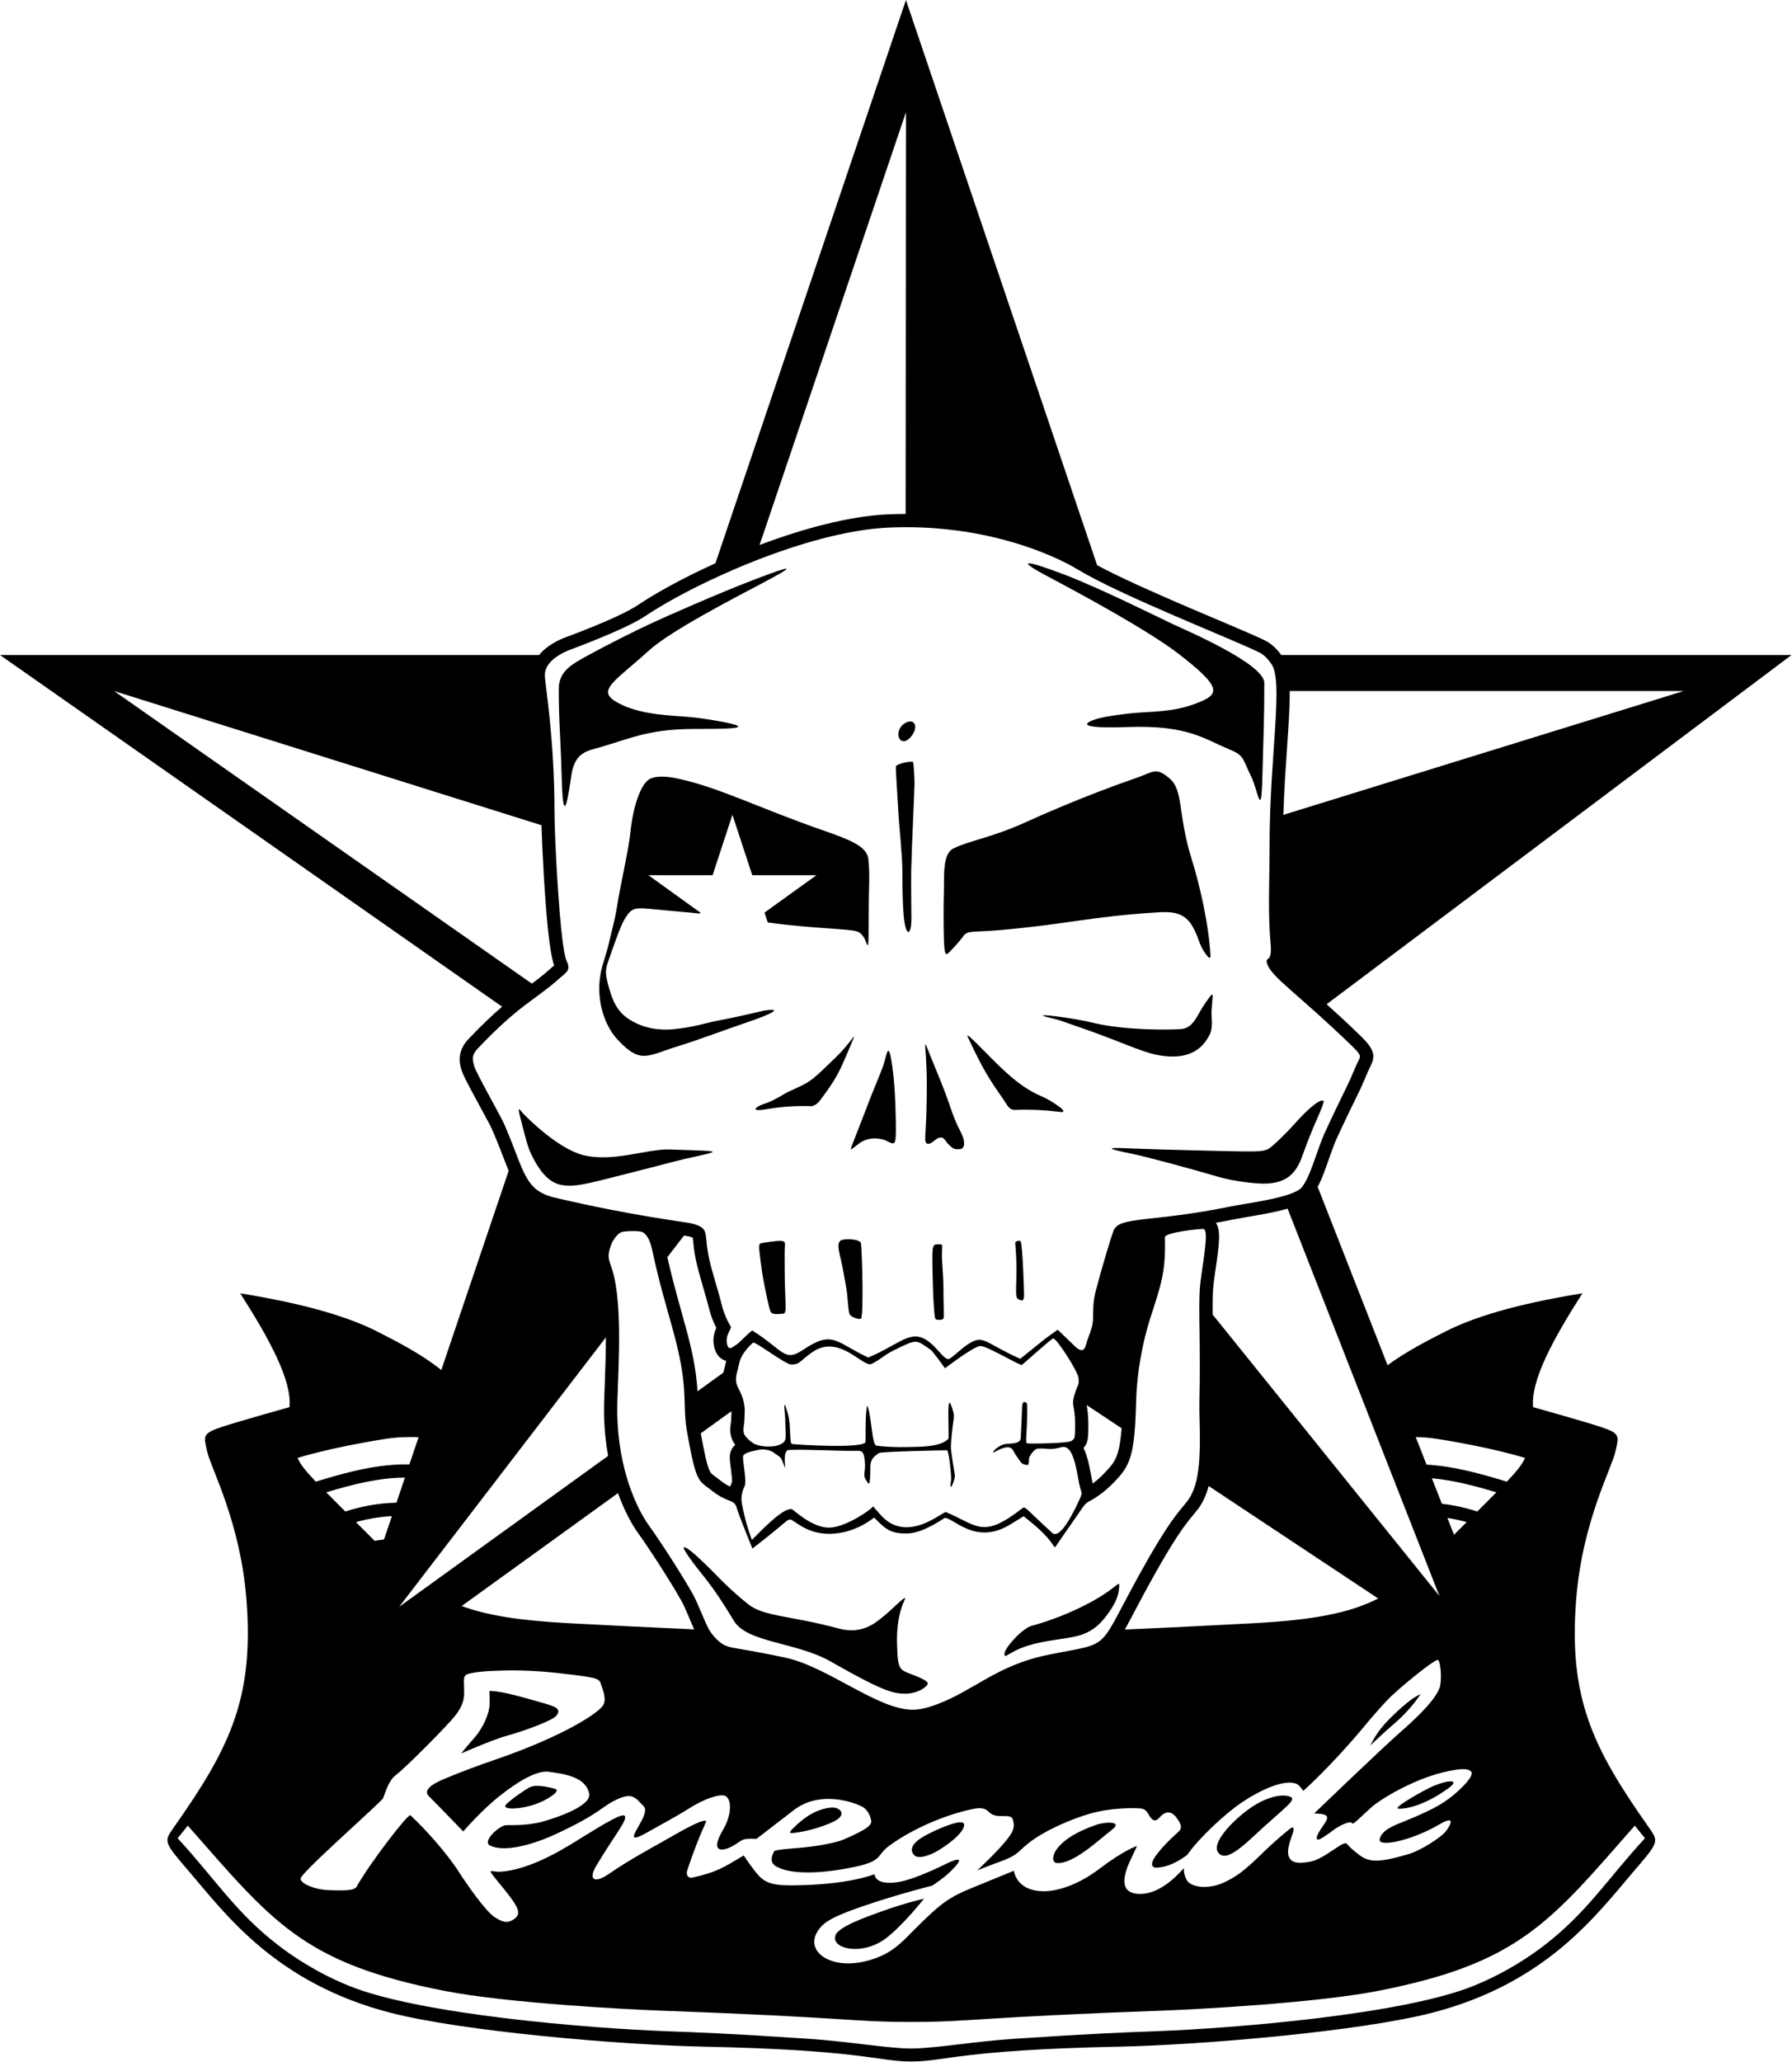 <?xml version="1.0" encoding="UTF-8" standalone="no"?>
<!DOCTYPE svg PUBLIC "-//W3C//DTD SVG 1.1//EN" "http://www.w3.org/Graphics/SVG/1.1/DTD/svg11.dtd">
<svg width="100%" height="100%" viewBox="0 0 947 1089" version="1.1" xmlns="http://www.w3.org/2000/svg" xmlns:xlink="http://www.w3.org/1999/xlink" xml:space="preserve" xmlns:serif="http://www.serif.com/" style="fill-rule:evenodd;clip-rule:evenodd;stroke-linejoin:round;stroke-miterlimit:2;">
    <g transform="matrix(1,0,0,1,-49.16,33.165)">
        <path d="M314.501,498.523L49.16,312.79L334.035,312.79C336.596,309.628 340.543,306.641 346.273,304.119C347.661,303.509 375.607,293.571 386.639,286.161C396.235,279.715 410.653,271.831 427.229,264.34L527.916,-33.165L628.952,265.372C654.601,279.096 704.866,298.798 717.637,305.09C721.136,306.814 723.975,309.623 726.268,312.79L995.9,312.79L750.236,497.225C755.48,501.934 761.505,507.479 768.326,514.09C777.054,522.55 775.468,525.712 772.801,531.214C771.22,534.476 769.734,538.579 767.503,543.142C763.395,551.544 759.494,559.539 755.552,568.164C753.221,573.261 751.066,580.409 748.73,586.469C747.711,589.114 746.632,591.574 745.512,593.696L782.437,687.869C792.114,680.717 803.859,674.717 812.986,670.083C827.248,662.841 848.963,655.804 885.408,649.9C870.048,673.874 857.997,695.897 859.349,710.015C859.349,710.015 886.243,717.549 894.842,720.384C905.689,723.96 904.653,725.245 902.88,733.379C900.927,742.334 885.305,770.536 882.086,811.786C878.033,863.716 890.905,889.989 920.342,931.751C925.916,939.66 926.021,939.442 912.02,955.774C892.952,978.019 866.374,1014.37 805.753,1029.94C767.524,1039.75 684.372,1046.87 640.611,1047.78C556.402,1049.52 548.622,1055.62 530.75,1055.62C512.879,1055.62 505.099,1049.52 420.89,1047.78C377.128,1046.87 293.977,1039.75 255.748,1029.94C195.127,1014.37 168.549,978.019 149.481,955.774C135.48,939.442 135.584,939.66 141.159,931.751C170.596,889.989 183.468,863.716 179.415,811.786C176.196,770.536 160.574,742.334 158.621,733.379C156.848,725.245 155.812,723.96 166.659,720.384C175.258,717.549 202.152,710.015 202.152,710.015C203.504,695.897 191.452,673.874 176.093,649.9C212.538,655.804 234.253,662.841 248.515,670.083C258.71,675.26 272.172,682.14 282.368,690.427L317.979,585.183C315.628,579.532 313.138,572.369 309.197,563.331C307.763,560.041 298.996,544.554 295.225,536.974C293.211,532.925 288.593,524.148 296.704,515.63C303.989,507.98 309.676,502.648 314.501,498.523ZM263.143,747.245C249.206,747.314 235.639,750.788 221.549,755.015C224.338,757.835 227.669,761.164 231.672,765.159C239.275,762.625 248.744,760.676 258.661,760.492L263.143,747.245ZM417.752,701.675L431.445,691.79C431.8,690.134 432.475,687.569 432.949,685.576C432.949,685.576 426.958,684.618 426.22,675.912C426.011,673.448 426.54,670.8 427.693,668.11C424.536,661.957 423.928,657.839 422.455,652.677C419.392,641.937 416.856,634.201 415.853,626.031C415.604,623.999 415.38,621.597 415.258,620.5C414.665,620.258 413.994,620.044 413.369,619.874C413.053,619.788 411.909,619.611 410.61,619.402L401.828,630.844C408.722,661.341 416.443,678.66 417.752,701.675ZM727.352,397.213L938.946,331.79L730.712,331.79C730.723,332.377 730.728,332.976 730.728,333.586C730.723,348.283 728.203,370.858 727.352,397.213ZM335.314,402.684L109.437,331.79L330.246,486.352C333.402,483.997 336.608,481.502 340.278,478.24C340.809,477.768 341.459,477.202 342.01,476.726C340.894,473.761 339.636,466.636 338.715,457.54C337.002,440.636 335.713,416.232 335.314,402.684ZM369.343,673.166L260.117,815.467L370.515,735.774C369.297,729.041 368.499,721.606 368.367,713.515C368.231,705.235 369.366,689.257 369.343,673.166ZM375.743,755.433L293.141,815.061C306.523,819.997 323.88,822.785 350.37,824.176C373.89,825.412 395.299,826.501 416.005,827.393C413.618,822.176 411.424,816.18 409.15,812.132C404.445,803.755 393.9,787.058 386.159,776.244C383.277,772.217 379.243,765.178 375.743,755.433ZM530.75,1034.73C498.379,1034.73 499.495,1032.42 396.355,1028.68C381.947,1028.15 317.349,1024.84 284.073,1018.33C209.076,1003.67 193.024,981.74 148.409,931.045L143.039,937.719C162.583,958.809 173.752,977.113 196.614,994.552C203.966,1000.16 216.643,1008.82 233.921,1015.79C270.885,1030.68 359.333,1038.11 402.814,1039.69C417.713,1040.23 433.58,1040.76 477.042,1043.67C497.268,1045.02 518.885,1048.77 530.75,1048.77C542.616,1048.77 564.233,1045.02 584.459,1043.67C627.921,1040.76 643.787,1040.23 658.687,1039.69C702.168,1038.11 790.616,1030.68 827.58,1015.79C844.858,1008.82 857.535,1000.16 864.887,994.552C887.749,977.113 898.918,958.809 918.461,937.719L913.092,931.045C868.477,981.74 852.425,1003.67 777.428,1018.33C744.152,1024.84 679.554,1028.15 665.146,1028.68C562.006,1032.42 563.122,1034.73 530.75,1034.73ZM605.661,673.751C603.252,675.085 589.849,687.408 589.173,687.686C587.98,688.178 570.805,677.6 567.206,677.751C563.607,677.901 548.588,689.5 548.564,689.5C548.564,689.5 542.143,680.54 541.043,679.791C533.204,674.456 534.248,673.671 521.817,679.867C515.529,683.002 516.135,683.807 509.867,687.165C505.354,689.584 492.646,670.722 478.065,681.227C471.324,686.084 471.908,687.474 467.296,687.506C464.27,687.526 448.19,675.195 447.185,675.953C445.336,677.35 440.855,682.114 439.964,686.269C438.865,691.398 437.913,693.095 438.139,696.215C438.426,700.166 442.122,702.713 442.709,710.932C442.729,711.209 442.735,713.75 442.528,717.315C442.337,720.619 440.986,723.403 443.793,726.211C445.302,727.72 446.804,729.005 448.279,729.623C451.292,730.885 458.262,731.724 462.349,729.278C465.329,727.495 464.15,724.988 464.15,717.454C464.15,713.616 462.33,702.351 465.573,713.654C467.24,719.463 466.228,729.325 467.688,729.491C472.253,730.008 505.984,731.938 506.517,728.399C506.668,727.393 506.546,719.058 506.74,715.023C506.98,710.017 507.524,709.25 507.524,709.25C509.869,715.188 509.91,730.074 512.309,730.34C514.048,730.534 519.045,731.506 534.484,730.964C538.743,730.814 546.789,730.378 550.272,726.836C551.009,726.085 549.18,702.004 551.762,708.947C554.528,716.382 552.744,713.641 551.675,730.225C551.494,733.037 552.809,739.389 553.756,746.135C554.024,748.052 550.463,757.043 551.773,748.504C552.016,746.92 550.744,733.704 549.671,732.823C549.559,732.732 514.369,733.484 513.613,734.257C512.677,735.214 509.192,736.491 509.136,741.174C508.998,752.635 508.554,751.496 506.562,748.07C504.892,745.199 507.214,743.548 505.847,736.169C505.274,733.075 504.026,733.027 501.123,733.085C491.897,733.266 476.205,732.224 466.127,732.626C462.075,732.787 464.856,744.23 463.845,741.635C461.459,735.512 462.267,737.168 457.704,733.828C456.603,733.022 453.352,731.89 449.769,732.619C444.787,733.631 441.807,734.53 441.807,736.334C441.807,740.101 443.876,749.254 442.643,751.815C442.188,752.76 440.416,756.417 441.16,760.655C441.96,765.202 443.487,772.034 446.504,780.163C462.186,764.007 465.379,763.93 467.504,763.878C468.31,763.859 477.952,773.749 487.336,773.662C496.302,773.579 510.309,763.474 510.167,762.776L510.541,762.443L514.581,766.993C528.5,782.668 547.559,764.815 549.093,765.462C565.791,772.503 568.384,779.842 589.403,763.444C591.028,762.176 591.084,763.555 605.213,776.439C608.859,779.764 614.922,768.927 619.114,759.923C621.829,754.091 620.568,756.363 619.386,750.039C617.633,740.663 615.965,729.6 610.055,731.177C603.179,733.011 603.495,731.552 597.55,731.931C595.781,732.044 592.923,735.877 592.928,737.47C592.935,739.406 592.682,740.637 592.245,740.592C588.56,740.211 589.025,739.464 585.948,735.269C583.949,732.544 584.325,728.259 573.991,734.121C573.848,732.54 578.283,729.794 580.214,729.517C583.125,729.1 588.402,729.639 588.576,726.339C589.505,708.775 589.017,708.58 590.119,707.291C590.119,707.291 591.9,707.175 591.939,708.71C592.288,722.559 590.622,728.906 591.967,729.168C592.829,729.336 614.049,729.28 615.596,727.732C616.751,726.578 617.123,727.1 617.248,723.569C617.373,720.038 617.39,715.574 616.849,712.109C616.165,707.728 615.299,706.806 619.05,697.946C619.199,697.595 619.249,696.34 619.16,694.849C618.941,691.175 607.079,672.966 605.661,673.751ZM256.26,767.586C249.444,767.937 242.911,769.153 237.279,770.754C238.81,772.283 240.42,773.892 242.116,775.587C243.859,777.33 245.535,779.015 247.156,780.644C248.685,780.328 250.341,780.093 252.08,779.941L256.26,767.586ZM643.605,827.474C664.899,826.567 686.894,825.449 711.131,824.176C744.046,822.448 762.861,818.562 777.468,811.08L687.869,751.66C687.442,753.363 686.938,754.96 686.344,756.418C684.373,761.252 682.769,763.313 680.117,766.489C676.979,770.246 672.048,776.025 661.662,794.242C652.338,810.595 647.348,820.838 643.605,827.474ZM270.371,725.884C264.774,725.674 258.785,725.848 252.857,726.786C222.713,731.556 206.428,736.857 206.428,736.857C207.996,740.296 210.163,743.203 216.045,749.369C232.931,744.218 248.919,739.93 265.503,740.27L270.371,725.884ZM618.91,766.489C613.713,773.849 606.791,783.957 606.791,783.957C605.464,783.821 605.622,780.19 593.51,770.388L590.109,767.637L583.133,771.938C564.855,783.207 553.393,768.677 548.451,768.51C548.214,768.502 537.477,776.386 529.102,776.712C519.863,777.072 516.911,774.35 511.15,768.317C511.044,768.206 501.388,776.94 487.318,776.94C474.767,776.94 468.362,769.072 466.62,769.35C464.638,769.667 465.206,770.447 446.789,784.72C446.789,784.72 440.215,768.815 438.387,762.921C437.565,760.269 436.14,760.062 433.585,758.974C431.246,757.978 428.664,756.78 425.953,754.577C419.564,749.383 417.606,750.979 414.013,732.5C411.359,718.845 411.322,719.024 410.891,705C410.113,679.667 401.311,662.036 394,627.842C393.036,623.334 391.84,619.754 389.096,617.775C387.439,616.581 379.418,617.063 377.856,617.507C375.42,618.201 372.939,622.169 372.315,623.787C369.108,632.117 371.643,632.204 373.65,640.918C378.605,662.427 375.133,699.169 375.366,713.401C375.862,743.711 386.166,764.226 391.851,772.169C399.731,783.178 410.464,800.176 415.253,808.704C417.933,813.476 420.524,820.899 423.418,826.677C424.998,829.828 428.569,833.894 431.65,835.501C434.731,837.108 436.838,837.09 446.19,838.778C450.845,839.618 461.2,841.637 464.5,842.383C486.945,847.457 512.812,869.574 531.061,869.827C535.446,869.888 539.835,868.717 545.398,866.557C563.934,859.361 576.557,846.314 602.185,841.023C639.462,833.327 626.833,841.198 655.581,790.775C673.536,759.281 675.83,763.665 679.862,753.775C684.937,741.325 682.764,718.092 682.999,707.545C683.674,677.251 682.461,658.999 683.215,647.499C683.821,638.251 688.69,616.093 685.07,615.921C682.826,615.814 664.674,617.727 664.753,620.355C665.295,638.453 662.793,645.216 657.092,662.846C653.082,675.243 649.987,691.399 649.588,706.223C648.929,730.653 647.411,738.799 641.055,746.205C637.665,750.156 631.818,756.263 624.442,759.913C622.348,760.949 620.741,763.896 618.91,766.489ZM631.617,822.939C627.639,827.482 623.232,829.358 620.623,830.269C612.416,833.133 595.096,832.767 583.25,839.989C580.161,841.872 580,841.88 580,840.146C580,837.363 589.258,826.841 594.5,825.46C607.87,821.936 625.887,814.241 636.868,805.839C640.914,802.742 640.998,801.967 640.375,807.024C639.632,813.053 634.275,819.903 631.617,822.939ZM437.088,823.025C431.211,813.513 427.501,807.214 418.139,795.708C414.604,791.365 409.974,784.692 410.445,784.222C411.53,783.137 417.114,787.931 429.583,800.653C435.423,806.611 440.91,811.133 444.392,814C452.483,820.662 466.946,820.066 492.386,826.937C501.07,829.282 507.32,826.876 511.893,823.729C514.421,821.99 518.86,818.271 521.758,815.464C524.656,812.657 527.205,810.538 527.423,810.756C528.022,811.355 522.73,817.928 523.207,834.937C523.612,849.391 524.322,848.568 532.274,851.662C539.964,854.653 539.92,855.825 539.017,856.911C536.841,859.531 531.996,861.323 527.997,861.355C521.633,861.406 516.622,860.635 488.011,844.308C470.125,834.101 444.183,834.508 437.088,823.025ZM437.573,677.492C440.165,676.073 441.884,673.377 446.68,669.5C463.307,680.004 463.546,686.487 473.574,679.737C489.447,669.053 490.721,675.829 508.03,683.829C527.574,675.419 531.79,666.374 543.661,678.776C546.96,682.224 549.284,685.696 551.256,684.287C554.574,681.915 557.423,678.903 560.852,676.695C568.963,671.473 569.309,675.949 588.315,684.5L601.493,673.88L608.113,669.128C608.113,669.128 615.895,676.597 616.652,677.354C621.533,682.236 622.502,679.153 623.256,676.394C623.493,675.526 623.769,674.659 624.096,673.795C626.099,668.505 626.73,666.287 626.796,662.967C626.873,659.11 626.684,654.638 628.166,648.893C631.769,634.921 636.854,618.654 637.648,616.713C640.761,609.104 657.731,612.587 699.457,604.047C708.322,602.233 732.513,599.416 737.105,593.917C741.697,588.418 745.217,573.934 749.185,565.253C753.154,556.573 757.08,548.524 761.215,540.067C763.442,535.512 764.924,531.416 766.502,528.16C768.225,524.606 769.117,524.605 763.454,519.116C735.23,491.76 720.676,482.73 718.722,475.583C717.569,471.366 721.65,476.331 720.614,465.065C719.118,448.787 720.075,431.497 720.075,413.715C720.075,366.064 727.517,327.116 721.157,317.694C719.428,315.134 717.315,312.735 714.543,311.369C700.506,304.453 641.449,281.388 618.869,267.707C604.929,259.261 568.089,243.221 518.5,245.5C475.87,247.459 415.908,274.934 390.542,291.972C379.202,299.588 350.519,309.899 349.093,310.526C340.476,314.318 336.919,318.997 337.084,323.78C337.25,328.562 342.185,356.878 342.185,395.704C342.185,409.602 345.128,467.21 348.588,474.333C351.005,479.31 348.521,480.279 344.928,483.472C331.295,495.587 324.113,496.997 301.773,520.457C297.753,524.679 299.12,526.932 299.769,529.923C300.418,532.914 313.799,556.372 315.614,560.533C326.275,584.986 325.999,595.503 342.222,599.337C383.881,609.181 412.004,612.208 415.284,613.141C422.886,615.303 421.839,617.332 422.801,625.178C423.764,633.025 426.245,640.443 429.187,650.756C430.727,656.154 431.216,660.468 435.366,667.56C435.828,668.349 432.887,671.697 433.195,675.321C433.693,681.196 436.541,678.058 437.573,677.492ZM452.582,550.002C458.217,548.264 464.011,544.245 465.817,543.42C477.694,537.994 476.769,539.008 491.582,524.528C500.926,515.393 503.946,506.481 495.622,526.089C492.014,534.587 489.334,538.774 483.787,546.327C482.096,548.628 480.428,551.164 477.189,551.05C466.867,550.689 458.72,551.915 453.713,552.741C444.629,554.24 449.332,551.004 452.582,550.002ZM520.802,530.798C522.488,543.099 522.598,559.018 522.598,563.36C522.598,572.057 521.922,571.556 517.461,569.282C515.636,568.352 508.987,566.66 503.576,570.48C497.741,574.599 497.51,576.752 501.663,565.917C503.777,560.4 506.883,552.689 507.852,549.998C509.725,544.8 514.861,532.869 515.902,529.72C517.917,523.626 518.635,514.991 520.802,530.798ZM716.944,591.977C712.432,591.977 701.267,590.782 693.506,588.512C676.945,583.669 654.47,577.648 648.018,576.348C629.921,572.701 636.181,572.895 648.5,573.459C654.55,573.736 671.946,574.237 687.158,574.572C712.127,575.122 715.894,575.34 719.196,573.773C721.207,572.819 728.502,565.791 733.178,560.52C741.566,551.062 747.3,546.967 748.648,548.314C748.954,548.621 747.408,552.838 745.212,557.686C743.016,562.534 739.746,570.696 737.946,575.824C735.024,584.148 731.34,591.977 716.944,591.977ZM348.918,593.035C344.282,592.752 337.314,591.921 329.955,576.57C327.643,571.748 326.668,566.659 325.079,560.8C321.849,548.892 323.649,552.959 326,555.335C328.17,557.527 344.346,573.871 357.868,577.038C373.477,580.692 391.452,573.514 403.101,573.942C431.041,574.967 432.497,574.163 410.93,578.962C405.814,580.1 391.662,584.019 365.5,590.518C357.247,592.568 352.279,593.241 348.918,593.035ZM644.857,350.824C610.913,352.049 626.209,346.697 633.207,345.472C638.962,344.465 645.334,343.574 651.164,343.206C662.742,342.474 672.794,342.333 684.933,336.835C694.397,332.549 691.904,327.7 672.677,312.681C656.984,300.423 621.936,281.362 603.389,271.563C584.842,261.765 591.491,262.64 611.263,270.164C631.034,277.687 661.304,292.91 668.828,296.409C676.351,299.908 717.294,317.454 717.294,327.525C717.294,345.547 716.944,353.624 716.244,378.295C715.632,399.886 713.959,384.362 710.425,377.127C705.473,366.992 706.88,365.928 698.287,362.377C685.259,356.993 676.682,349.676 644.857,350.824ZM557.202,565.427C559.325,569.601 559.209,573.575 556.491,573.745C553.772,573.916 553.068,573.975 550.071,570.867C548.213,568.94 547.617,565.362 542.559,569.532C540.419,571.296 539.16,571.272 538.566,570.395C537.32,568.556 538.936,565.422 538.936,539.55C538.936,515.359 535.122,511.032 543.775,531.742C553.226,554.362 550.937,553.111 557.202,565.427ZM627.389,507.156C643.588,511.013 666.335,510.807 673.195,510.351C680.055,509.896 681.887,502.584 685.864,496.975C691.373,489.204 689.947,490.867 689.418,500.724C689.222,504.383 690.353,509.749 688.35,513.433C686.049,517.666 680.405,527.881 660.5,523.964C651.491,522.192 639.703,516.098 615.411,507.913C614.246,507.521 608.754,505.455 606.193,504.903C597.38,503.004 598.764,502.459 608.457,503.764C615.102,504.66 620.867,505.604 627.389,507.156ZM524.494,356.991C523.385,355.195 523.682,351.185 527.151,348.944C532.368,345.574 534.993,350.7 530.589,355.933C527.955,359.064 525.618,358.808 524.494,356.991ZM419.083,449.354C414.91,448.912 410.301,448.471 405.097,448.032C385.127,446.348 384.077,444.75 379.697,451.556C377.072,455.635 374.623,463.12 370.598,474.543C368.853,479.495 369.023,481.466 370.945,488.403C373.391,497.238 376.295,501.935 382.33,505.626C389.873,510.239 398.136,511.05 404.835,510.439C415.357,509.478 422.773,507.012 426.841,506.225C448.139,502.107 450.367,500.853 454.594,500.365C463.325,499.357 454.52,503.156 446.203,506C430.009,511.539 417.448,516.352 408.65,519.016C391.181,524.306 388.009,529.27 375.541,515.94C368.115,508.002 363.135,492.769 367.434,477.216C368.632,472.88 370.091,468.743 370.786,465.596C372.333,458.589 373.951,453.588 375.071,446.5C377.17,433.214 381.348,415.873 382.301,406.46C383.726,392.384 387.985,380.077 393.062,377.974C396.37,376.604 401.465,376.888 405.687,377.719C428.243,382.155 449.178,393.297 484.446,405.508C499.091,410.578 507.228,414.074 508.026,420.403C508.991,428.066 508.237,439.01 508.237,445.937C508.237,450.854 508.166,455.731 508.166,459.318C508.166,471.336 507.177,464.092 505.692,461.949C502.592,457.476 502.316,458.463 478.14,456.506C468.728,455.744 461.491,454.915 454.892,454.046L453.177,448.819L480.618,429.081L446.699,429.081L436.218,397.145L425.736,429.081L391.818,429.081L419.258,448.819L419.083,449.354ZM686.329,470.686C682.515,465.497 682.879,462.138 679.253,455.928C674.62,447.992 667.271,448.3 659.903,448.767C625.367,450.952 612.246,455.116 577.011,458.111C562.994,459.303 560.566,458.172 558.342,461.149C556.785,463.232 555.243,465.112 552.591,467.867C549.064,471.529 548.142,473.965 547.896,460.063C547.762,452.463 547.782,444.655 547.953,438.298C548.189,429.491 547.15,417.792 553.001,414.952C561.956,410.605 572.874,409.417 591.731,400.858C596.302,398.784 620.733,387.695 650,377.575C658.968,374.473 659.913,371.814 667.189,377.935C674.743,384.29 671.397,396.54 678.906,420.55C682.676,432.604 687.835,453.739 688.853,471.351C688.992,473.753 687.754,472.625 686.329,470.686ZM530.792,451.97C530.792,461.356 527.604,462.415 526.61,449.04C526.204,443.569 526.03,436.017 526.03,427.165C526.03,418.344 524.407,404.758 523.928,395.951C523.341,385.14 522.35,372.25 522.625,371.536C523.104,370.286 530.796,368.463 531.715,369.381C531.961,369.627 532.467,377.963 532.44,380.828C532.399,385.281 530.948,414.473 530.705,426.417C530.565,433.3 530.792,447.05 530.792,451.97ZM610.754,554.157C609.377,554.374 600.962,552.464 585.376,553.033C582.266,553.146 580.871,549.519 579.248,547.218C572.07,537.04 568.679,531.723 561.148,515.721C559.858,512.98 559.098,511.555 569.795,522.452C579.821,532.665 586.439,538.846 594.587,543.42C599.574,546.219 601.631,546.043 609.215,551.565C611.918,553.533 610.992,554.119 610.754,554.157ZM543.448,663.299C542.29,660.706 541.773,633.054 541.871,630.216C542.057,624.767 542.205,624 544.941,624C548.435,624 546.483,623.933 547.069,633.634C547.382,638.828 547.721,642.968 547.721,646.481C547.721,654.542 548.112,662.165 547.785,663.145C547.459,664.125 543.869,664.242 543.448,663.299ZM463.834,637.316C463.834,653.832 465.32,660.463 463.135,660.667C456.413,661.295 456.5,660.646 455.473,656.649C454.758,653.869 452.328,641.927 451.908,638.828C450.494,628.391 449.788,624.227 450.878,623.605C451.22,623.41 454.089,622.936 457.254,622.552C463.362,621.812 464.295,622.116 463.936,624.991C463.709,626.807 463.834,634.206 463.834,637.316ZM415.438,351.837C390.399,351.935 380.876,357.62 363.101,362.377C355.747,364.345 352.324,367.596 350.963,377.127C349.84,384.986 346.832,406.591 346.039,378.63C345.339,353.96 344.452,348.653 344.452,330.631C344.452,321.09 351.745,317.467 360.1,312.86C369.398,307.734 384.87,299.985 392.56,296.409C400.083,292.91 428.429,280.312 448.2,272.788C467.972,265.264 470.981,264.81 452.434,274.608C436.945,282.791 403.525,300.037 392.182,310.33C374.114,326.725 364.303,331.318 374.775,337.507C384.761,343.41 398.198,344.49 409.775,345.221C415.606,345.59 421.978,346.481 427.732,347.488C453.675,352.028 429.888,351.78 415.438,351.837ZM504.202,663.198C503.353,664.047 499.237,662.555 498.284,661.18C497.331,659.805 497.221,651.934 496.46,647.5C495.743,643.323 494.503,636.357 493.747,633.15C492.057,625.985 491.643,623.757 493.2,622.2C494.757,620.643 503.857,621.201 504.142,623.482C504.867,629.302 505.534,661.866 504.202,663.198ZM586.896,652.712C585.466,651.626 586.46,644.001 586.324,635.513C586.228,629.529 585.716,624.008 585.67,623.274C585.615,622.405 588.128,621.707 588.523,622.484C589.628,624.655 590.299,648.688 590.337,650.598C590.367,652.093 590.11,653.413 589.5,653.61C588.95,653.787 587.778,653.383 586.896,652.712ZM641.905,721.178L623.433,708.928C623.508,709.555 623.637,710.209 623.765,711.03C624.369,714.896 624.383,719.876 624.244,723.816C624.156,726.3 623.91,729.399 621.772,731.549C624.353,737.182 625.128,742.662 626.266,748.753C626.384,749.381 626.503,749.915 626.62,750.374C630.536,747.47 633.659,744.075 635.743,741.647C639.795,736.925 640.942,732.115 641.905,721.178ZM817.552,777.423C818.155,776.819 818.765,776.207 819.385,775.587C821.08,773.892 822.691,772.283 824.222,770.754C821.079,769.861 817.656,769.087 814.059,768.517L817.552,777.423ZM689.958,661.08L809.81,809.729L729.613,605.196C720.201,607.907 706.972,609.655 700.861,610.905C697.669,611.558 694.622,612.142 691.714,612.666C692.731,614.209 693.113,615.859 693.293,617.707C693.997,624.964 690.704,640.274 690.2,647.957C689.961,651.595 689.922,655.913 689.958,661.08ZM811.13,761.047C817.974,761.828 824.38,763.343 829.829,765.159C833.832,761.164 837.163,757.835 839.952,755.015C828.399,751.549 817.199,748.59 805.857,747.598L811.13,761.047ZM527.753,238.281L527.916,26.104L450.558,254.676C473.362,246.085 497.717,239.448 518.179,238.507C521.423,238.358 524.616,238.285 527.753,238.281ZM803.032,740.394C817.142,741.165 830.968,744.95 845.456,749.369C851.338,743.203 853.505,740.296 855.073,736.857C855.073,736.857 838.788,731.556 808.643,726.786C804.854,726.187 801.04,725.899 797.32,725.825L803.032,740.394ZM419.482,723.859C419.839,725.804 420.295,728.128 420.885,731.164C422.381,738.863 423.558,742.868 424.727,744.59C425.596,745.871 427.191,746.562 430.369,749.145C432.002,750.472 433.586,751.311 435.063,751.981C435.386,750.964 435.764,750.032 436.031,749.427C436.111,746.507 434.807,739.664 434.807,736.334C434.807,733.005 436.673,730.863 437.712,729.888C437.712,729.888 435.036,726.938 435.036,721.897C435.036,719.982 435.448,718.492 435.54,716.91C435.649,715.019 435.691,713.198 435.706,712.148L419.482,723.859ZM674.736,953.515C674.707,955.67 675.166,957.7 676.206,959.615C678.556,963.939 687.727,964.636 695.204,961.413C702.163,958.412 707.065,954.574 715.362,946.486C723.766,938.293 731.475,932 732.016,932C733.568,932 732.52,934.467 731.011,938.978C727.105,950.655 733.846,951.066 738.555,950.54C743.265,950.014 745.614,949.311 753.34,944.12C759.44,940.021 760.308,939.7 761.37,941.153C762.025,942.049 764.689,944.406 767.289,946.391C772.601,950.446 777.433,950.794 793.586,946.076C799.694,944.292 811.062,937.177 813.502,933.693C818.251,926.914 814.954,927.348 809.75,930.429C795.604,938.803 777.458,942.713 778.243,938.309C779.164,933.142 786.897,930.571 791.757,928.589C807.381,922.219 813.412,918.629 820.147,912.372C822.503,910.183 828.451,904.345 826.536,902.429C825.254,901.147 822.423,900.281 811.445,902.987C795.02,907.035 777.925,917.564 773.533,921.67C760.276,934.065 765.953,928.671 761.862,929.4C759.861,929.757 756.261,931.541 753.862,933.366C751.463,935.191 748.488,937.221 747.25,937.877C743.877,939.666 744.286,936.822 748.182,931.396C751.548,926.709 751.314,925.412 747,924.835L743.66,924.593C743.66,924.593 779.371,890.267 788.84,881.984C798.849,873.229 807.612,864.566 809.924,858.261C811.179,854.839 810.659,844.525 809.026,843.516C808.033,842.903 793.793,853.933 784.683,862.399C780.724,866.079 773.654,874.34 770.204,878.5C752.727,899.565 737.878,912.72 737.878,912.72C737.878,912.72 736.063,909.888 734.637,909.142C729.534,906.472 717.79,910.471 705.345,918.847C696.189,925.01 682.52,937.913 676.657,946.383C676.657,946.383 668.397,953.246 659.957,953.246C658.333,953.246 656.793,951.791 659.225,948.027C661.992,943.744 667.318,938.382 671.587,934.61C674.042,932.441 673.726,930.828 671,927C668.274,923.172 665.015,923.187 661.937,926.75C659.738,929.295 658.034,928.606 656.021,924.943C654.48,922.139 652.881,921.973 650.436,921.875C644.439,921.633 635.957,922.184 629.07,923.726C620.12,925.729 606.01,931.285 596.366,937.663C586.723,944.04 589.054,945.941 577.868,949.982C574.6,951.162 570.592,952.689 565.649,954.646C565.649,954.646 573.163,947.569 577.029,943.328C584.324,935.325 585.65,932.725 584.589,928.5C584.024,926.248 583.463,926 578.935,926C574.875,926 573.417,925.508 571.346,923.437C569.668,921.759 566.971,921.619 564.631,922.017C554.041,923.819 534.251,930.594 519.08,941.681C512.349,946.601 515.791,949.551 501.809,952.615C484.021,956.513 466.895,957.186 459.159,952.466C455.99,950.531 456.702,947.436 458.294,944.553C458.69,943.835 466.021,943.235 470.227,942.911C483.397,941.895 492.441,939.452 494.5,938.576C508.233,932.732 509.972,930.515 509.527,928.197C508.911,924.984 507.036,922.361 505.25,921.288C502.338,919.537 483.259,911.522 468.503,922.964C457.697,931.344 448.907,938.038 448.907,938.038C441.65,937.656 441.672,938.463 438.037,940.811C431.166,945.25 423.804,945.804 431.25,933.249C436.196,924.91 435.721,916.63 432.31,915.289C429.741,914.278 422.024,916.372 412.673,922.336C405.876,926.671 397.191,931.16 392.835,933.709C373.067,945.276 393.923,925.896 389.411,920.95C384.899,916.004 383.064,913.729 375.917,916.876C366.778,920.902 367.398,924.169 342.615,935.627C329.464,941.707 315.038,945.147 308.004,941.505C306.614,940.785 306.629,939.225 307.944,937.218C309.543,934.779 312.893,932.06 315.362,931.052C317.09,930.347 323.641,931.507 333.602,929.506C336.802,928.864 361.933,921.74 360.509,914.199C358.781,905.045 346.779,903.699 339.155,902.6C331.109,901.441 317.567,911.971 313.623,915.029C304.158,922.367 293.957,934.119 293.957,934.119C293.957,934.119 288.409,928.42 285.657,925.549C283.393,923.188 278.82,918.51 275.76,915.45C272.7,912.39 277.318,909.161 283.635,906.487C292.062,902.919 303.49,898.714 310.148,896.45C341.001,885.956 360.321,874.918 366.307,869.288C368.068,867.632 370.076,865.802 367.323,858.026C365.557,853.038 367.462,853.219 345,850.573C335.429,849.445 325.276,848.948 316.945,849.091C306.246,849.275 300.351,849.883 296.587,850.917C293.388,851.796 294.558,854.478 294.434,861.367C294.356,865.765 292.614,869.146 289.965,872.657C286.187,877.666 264.166,899.803 258.873,903.912C256.303,905.908 254.579,907.829 251.637,916.544C251.401,917.244 242.193,925.661 233.979,933.252C225.556,941.036 208,957.07 208,959.038C208,961.688 215.433,964.798 222.5,965.104C233.481,965.581 236.646,964.986 237.626,963.25C244.657,950.804 264.894,924.462 266.085,925.578C273.59,932.608 285.045,945.106 292.021,956.05C295.193,961.027 305.564,976.109 310.5,979.345C315.106,982.365 317.646,982.637 320.777,980.443C324.791,977.632 323.66,974.463 314.793,963.663C305.149,951.917 308.158,955.672 313.28,955.393C330.332,954.462 349.698,941.647 357.584,936.759C370.104,928.999 377.949,924.549 379.235,925.835C381.188,927.788 373.672,936.331 364.085,952.581C360.043,959.431 363.166,961.914 370.865,956.578C381.18,949.428 394.022,942.494 398.446,940.002C406.663,935.374 417.894,928.573 421.764,928.431C422.903,928.389 422.192,929.126 420.175,933.814C415.85,943.868 412.921,952.919 412.285,954.92C411.648,956.92 412.684,959.035 415.145,958.476C428.166,955.516 431.126,953.382 442.187,946.802C443.738,949.075 447.048,954.105 450.249,957.594C454.286,961.995 459.892,962.616 467.345,962.593C497.467,962.499 511.293,956.694 511.293,956.694C511.747,961.252 518.325,961.976 524.905,960.666C530.956,959.462 540.295,955.558 548.5,951.522C553.433,949.096 556,948.435 556,949.592C556,950.774 551.774,955.209 548.79,957.655C545.788,960.116 541.853,962.728 541.853,962.728C541.853,962.728 523.871,967.178 504.745,973.747C490.926,978.493 486.224,981.255 483.714,983.765C470.592,996.886 489.811,1010.64 514.531,1000C522.608,996.523 527.966,990.352 531.332,986.987C548.513,969.806 551.097,968.601 568.651,961.565C572.587,959.987 584.989,954.869 584.989,954.869C584.989,954.869 585.905,965.139 599.751,965.686C608.062,966.014 619.468,961.972 630.084,953.897C643.134,943.971 649.987,941.786 649.987,941.786C649.987,941.786 648.692,944.857 647.426,947.38C639.215,963.753 645.028,966.703 650.65,967.078C660.387,967.729 669.364,959.667 674.736,953.515ZM786.287,876.881C780.948,881.439 773.275,888.728 773.275,888.728C773.275,888.728 775.216,884.816 777.514,881.589C781.717,875.684 789.536,868.69 793.955,865.233C797.021,862.836 799.882,861.573 799.882,861.573C799.882,861.573 795.174,869.294 786.287,876.881ZM532.209,946.585C530.565,944.789 529.433,941.11 537.773,936.476C543.61,933.232 556.849,927.381 558.435,929.892C559.737,931.954 555.669,937.653 544.82,944.275C541.755,946.147 534.635,949.234 532.209,946.585ZM711.858,920.461C719.815,915.509 726.699,914.481 730.312,915.538C735.535,917.066 728.877,920.542 710.67,937.549C699.034,948.418 695.367,947.928 693.189,945.586C688.17,940.188 703.055,925.94 711.858,920.461ZM607.479,950.773C603.511,950.321 604.539,938.795 628.656,930.56C633.456,928.921 642.528,928.728 637.044,933.006C629.473,938.911 615.948,951.737 607.479,950.773ZM490.771,988.745C492.659,984.186 508.246,978.791 515.085,976.339C528.233,971.625 537.442,969.646 537.442,969.646C537.442,969.646 526.528,983.551 517.416,990.496C504.701,1000.19 487.745,996.054 490.771,988.745ZM308.944,859.941C315.023,860.183 326.291,863.478 330.923,864.794C342.272,868.019 346.089,868.734 343.371,872.774C341.467,875.603 325.233,881.328 317.337,883.475C309.441,885.622 292.92,892.921 292.92,892.921C292.92,892.921 294.147,891.138 299.979,884.5C304.982,878.805 307.7,871.208 307.873,867.417C308.241,859.362 306.909,859.86 308.944,859.941ZM316.46,920.065C318.366,917.75 326.452,912.178 329.063,910.809C331.674,909.441 336.415,910.049 342.003,911.448C344.262,912.014 344.023,913.473 338.48,916.796C328.8,922.598 313.761,923.342 316.46,920.065ZM814.431,911.418C799.496,922.217 788.863,922.433 787.801,922.001C785.856,921.209 802.656,911.73 806.985,909.966C814.704,906.822 821.185,906.534 814.431,911.418ZM470.5,930.344C476.373,924.954 482.366,922.01 488.48,921.512C492.944,921.148 497.822,925.329 488.802,929.339C478.211,934.047 468.652,934.985 467.534,934.967C465.905,934.94 466.496,934.019 470.5,930.344Z"/>
    </g>
</svg>
